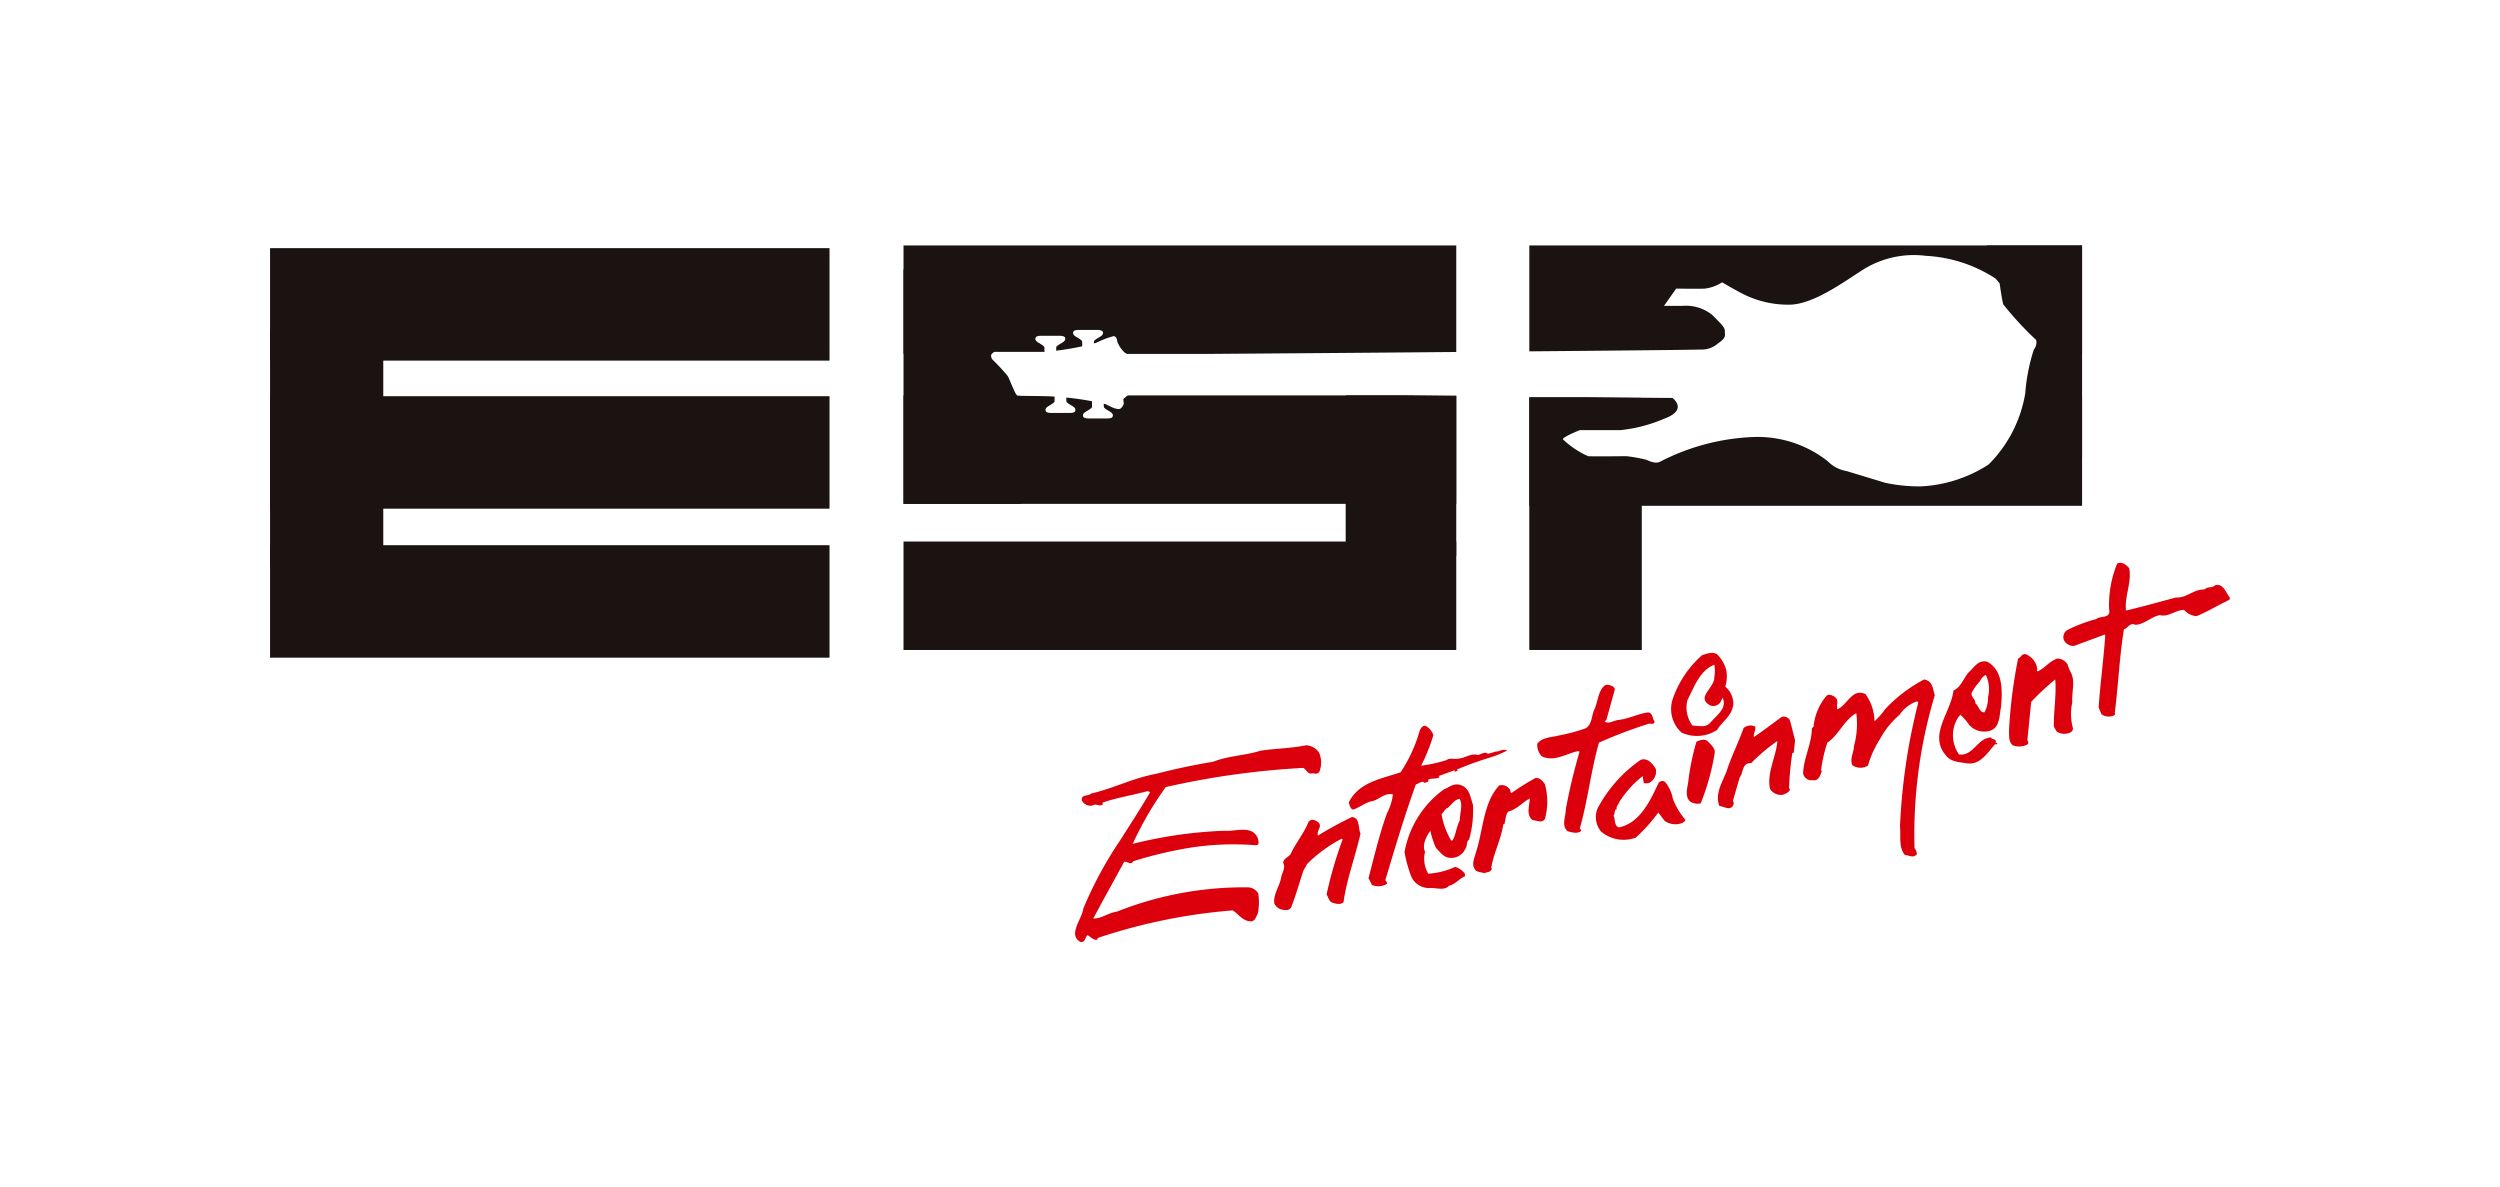 <svg xmlns="http://www.w3.org/2000/svg" width="109.431" height="51.977" viewBox="0 0 109.431 51.977">
  <g id="グループ_200" data-name="グループ 200" transform="translate(-2098.19 -3460.198)">
    <rect id="長方形_98" data-name="長方形 98" width="109.431" height="51.977" transform="translate(2098.19 3460.198)" fill="#fff"/>
    <rect id="長方形_99" data-name="長方形 99" width="24.489" height="4.923" transform="translate(2110.011 3471.06)" fill="#1a1311"/>
    <rect id="長方形_100" data-name="長方形 100" width="24.195" height="4.747" transform="translate(2137.739 3470.942)" fill="#1a1311"/>
    <rect id="長方形_101" data-name="長方形 101" width="24.195" height="4.747" transform="translate(2165.132 3470.942)" fill="#1a1311"/>
    <rect id="長方形_102" data-name="長方形 102" width="4.166" height="9.291" transform="translate(2185.161 3470.943)" fill="#1a1311"/>
    <rect id="長方形_103" data-name="長方形 103" width="24.195" height="4.747" transform="translate(2165.132 3477.591)" fill="#1a1311"/>
    <rect id="長方形_104" data-name="長方形 104" width="4.924" height="11.058" transform="translate(2165.131 3477.591)" fill="#1a1311"/>
    <rect id="長方形_105" data-name="長方形 105" width="24.195" height="4.747" transform="translate(2137.739 3477.506)" fill="#1a1311"/>
    <rect id="長方形_106" data-name="長方形 106" width="5.134" height="10.259" transform="translate(2137.739 3471.994)" fill="#1a1311"/>
    <rect id="長方形_107" data-name="長方形 107" width="4.84" height="7.019" transform="translate(2157.094 3477.507)" fill="#1a1311"/>
    <rect id="長方形_108" data-name="長方形 108" width="24.195" height="4.747" transform="translate(2137.739 3483.902)" fill="#1a1311"/>
    <rect id="長方形_109" data-name="長方形 109" width="4.956" height="10.309" transform="translate(2110.011 3474.678)" fill="#1a1311"/>
    <rect id="長方形_110" data-name="長方形 110" width="24.489" height="4.923" transform="translate(2110.011 3477.541)" fill="#1a1311"/>
    <rect id="長方形_111" data-name="長方形 111" width="24.489" height="4.923" transform="translate(2110.011 3484.063)" fill="#1a1311"/>
    <path id="パス_825" data-name="パス 825" d="M222.554,17.676s.275.138.361.172.24.086.326.034a.45.45,0,0,0,.138-.206l-.018-.206s.306-.292.454-.309l23.579.257s.722.516-.361.911a6.543,6.543,0,0,1-1.924.5H243.34s-.739.292-.739.4a3.968,3.968,0,0,0,1.1.739c.137.017,1.683,0,1.683,0a6.64,6.64,0,0,1,.859.155c.172.068.412.189.618.085a9.687,9.687,0,0,1,4.175-1.082,4.965,4.965,0,0,1,3.161,1.065,1.491,1.491,0,0,0,.825.43l1.7.515a7.3,7.3,0,0,0,1.529.155,5.967,5.967,0,0,0,2.989-.962,5.725,5.725,0,0,0,1.6-3.11,8.177,8.177,0,0,1,.378-1.924.476.476,0,0,0,.1-.412,14.464,14.464,0,0,1-1.443-1.563c-.069-.275-.155-.911-.155-.911s-.12-.155-.189-.223a6.179,6.179,0,0,0-3.042-.988,4.191,4.191,0,0,0-2.7.575c-.824.516-2.233,1.581-3.315,1.564a4.4,4.4,0,0,1-2.079-.516c-.326-.171-.824-.463-.824-.463a1.833,1.833,0,0,1-.739.274c-.344.018-1.271,0-1.271,0l-.533.756h.808a1.833,1.833,0,0,1,1.305.4c.472.473.55.55.55.722s.068.275-.292.515a1.087,1.087,0,0,1-.791.275c-.446.034-24.96.223-24.96.223a.4.4,0,0,1-.258-.12,1.235,1.235,0,0,1-.292-.446c-.017-.1-.035-.241-.172-.241a3.915,3.915,0,0,0-.756.292,11.922,11.922,0,0,1-2.3.395H217.71s-.138.086-.138.155a.271.271,0,0,0,.086.206,8.887,8.887,0,0,1,.636.687c.1.155.332.846.435.864s1.578.018,1.664.052a11.82,11.82,0,0,1,2.161.321" transform="translate(1924 3460.198)" fill="#fff"/>
    <path id="パス_826" data-name="パス 826" d="M220.423,15.513s0-.249,0-.31.176-.149.291-.222.126-.164.084-.221-.184-.061-.184-.061h-.9s-.141,0-.183.061-.031.149.084.221.287.161.291.222.008.31.008.31Z" transform="translate(1924 3460.198)" fill="#fff"/>
    <path id="パス_827" data-name="パス 827" d="M222.075,15.257s0-.249,0-.31.176-.149.291-.222.126-.164.084-.221-.184-.061-.184-.061h-.9s-.141,0-.183.061-.031.149.084.221.287.161.291.222.008.31.008.31Z" transform="translate(1924 3460.198)" fill="#fff"/>
    <path id="パス_828" data-name="パス 828" d="M220.35,17.143s0,.366,0,.427-.176.149-.291.222-.126.164-.084.222.184.061.184.061h.9s.141,0,.183-.061.031-.149-.084-.222-.287-.161-.291-.222-.008-.427-.008-.427Z" transform="translate(1924 3460.198)" fill="#fff"/>
    <path id="パス_829" data-name="パス 829" d="M221.99,17.384s0,.366,0,.427-.176.149-.291.222-.126.164-.084.222.184.061.184.061h.9s.141,0,.183-.061.031-.149-.084-.222-.287-.161-.291-.222-.008-.427-.008-.427Z" transform="translate(1924 3460.198)" fill="#fff"/>
    <path id="パス_830" data-name="パス 830" d="M267.392,24.886c.115.62-.212,1.215-.143,1.839.72-.166,1.449-.374,2.176-.569.5.023.764-.364,1.267-.355.121-.137.354-.055.473-.191.357-.07.47.356.634.556l-.019.085c-.466.223-.93.505-1.438.719a.784.784,0,0,1-.548-.271c-.37-.008-.7.334-1.06.224-.388.077-.686.411-1.076.428-.224-.124-.347.16-.5.2-.2,1.247-.241,2.411-.4,3.653.025.02,0,.06.009.091a.562.562,0,0,1-.588-.027l-.126-.3c.068-1.039.217-2.1.289-3.158l-.023-.035-1.344.5a.471.471,0,0,1-.446-.263.37.37,0,0,1,.14-.429,6.808,6.808,0,0,1,1.281-.486c.168-.155.655,0,.56-.439a4.784,4.784,0,0,1,.352-1.985c.2-.118.417.063.533.207" transform="translate(1924 3460.198)" fill="#dc000c"/>
    <path id="パス_831" data-name="パス 831" d="M264.7,29.11a1.97,1.97,0,0,0,.135.327c.21.389.029.868.064,1.307a2.312,2.312,0,0,0,.021,1.1c.043.143-.1.231-.2.252a.622.622,0,0,1-.5-.069l-.129-.221c-.011-.686.122-1.413.06-2.066a11.558,11.558,0,0,0-1.051.983l-.168,1.685c.061.058.035.112.022.168a.766.766,0,0,1-.664.045c-.175-.143-.15-.39-.163-.6a21.375,21.375,0,0,1,.4-3.192c.132-.06.149-.2.311-.2a.8.8,0,0,1,.526.637c0,.046-.036.1.018.123.3-.127.516-.449.868-.564a.556.556,0,0,1,.457.28" transform="translate(1924 3460.198)" fill="#dc000c"/>
    <path id="パス_832" data-name="パス 832" d="M261.777,30.954c-.071.385-.049.954-.546,1.051a.891.891,0,0,1-.833-.26,2.643,2.643,0,0,0-.4-.461l-.1.126a1.463,1.463,0,0,0,.041,1.613c.618.093.8-.713,1.4-.743.034.112.272.046.2.224l.082.033c-.015.071-.068.044-.1.037-.335.371-.635.913-1.227.84-.342-.061-.7-.052-.919-.339-.793-.9.212-1.883.325-2.852.326-.135.429-.528.668-.8.238-.2.4-.549.8-.46.7.365.679,1.28.609,1.992" transform="translate(1924 3460.198)" fill="#dc000c"/>
    <path id="パス_833" data-name="パス 833" d="M261.211,30.5a1.4,1.4,0,0,1-.152.679c-.228.023-.26-.3-.4-.387.013-.19-.208-.269-.163-.467a2.225,2.225,0,0,1,.366-.512.532.532,0,0,1,.254-.271,1.475,1.475,0,0,1,.1.958" transform="translate(1924 3460.198)" fill="#fff"/>
    <path id="パス_834" data-name="パス 834" d="M258.878,30.44a21.15,21.15,0,0,0-.884,6.693c.064.044.081.167.108.247-.15.2-.312.065-.53.045-.282-.33-.172-.826-.215-1.236a26.494,26.494,0,0,1,.8-5.435c-.037-.1-.13-.014-.176-.01a1.53,1.53,0,0,0-.64.541,3.763,3.763,0,0,0-.862,1.069,4.44,4.44,0,0,0-.526,1.16.624.624,0,0,1-.679-.018c-.13-.281.063-.55.07-.845a3.6,3.6,0,0,0,.1-1.434c-.541.3-.763.958-1.268,1.291a6.261,6.261,0,0,0-.278,1.245l.055-.047c-.051.092-.113.509-.41.443a.37.37,0,0,1-.426-.288c.018-.68.375-1.282.382-1.979l.075-.073a2.455,2.455,0,0,1,.55-1.332c.1-.125.305-.036.392.043.189.146.029.333.105.528.427-.187.657-.952,1.23-.661a2.1,2.1,0,0,1,.39,1.186,3.121,3.121,0,0,0,.458-.521,6.32,6.32,0,0,1,1.717-1.31c.385.071.369.409.468.7" transform="translate(1924 3460.198)" fill="#dc000c"/>
    <path id="パス_835" data-name="パス 835" d="M249.754,29.34a1.593,1.593,0,0,1-.042.719.983.983,0,0,1,.351.76c-.058.522-.46.729-.713,1.133a1.613,1.613,0,0,1-1.555.114,1.393,1.393,0,0,1-.382-1.481,4.513,4.513,0,0,1,1.287-1.911c.22-.055.47-.177.671-.014a1.549,1.549,0,0,1,.383.68" transform="translate(1924 3460.198)" fill="#dc000c"/>
    <path id="パス_836" data-name="パス 836" d="M249.23,29.625c.023.5-.82.886-.19,1.249a.375.375,0,0,0,.491-.2l.06-.135c.222.465-.278.784-.542,1.1-.216.234-.516.122-.77.125a1.313,1.313,0,0,1-.226-1.119c.3-.587.545-1.3,1.179-1.549a1.682,1.682,0,0,1,0,.535" transform="translate(1924 3460.198)" fill="#fff"/>
    <path id="パス_837" data-name="パス 837" d="M252.765,32.418l-.06.536c-.025-.02-.049.018-.063.016a13.547,13.547,0,0,0-.143,1.571l.052-.033c-.027.187-.2.224-.33.283a.569.569,0,0,1-.552-.256c-.155-.7.274-1.424.32-2.1a8.247,8.247,0,0,0-1.154.975c-.391-.043-.33.416-.493.618l-.3,1.03c.073.076.019.183-.008.236-.174.184-.358.009-.577-.01-.216-.493.115-1.044.3-1.491.208-.667.52-1.265.756-1.925a.468.468,0,0,1,.505-.066c.039.157-.08.294-.058.462.366-.245.832-.6,1.222-.886a.333.333,0,0,1,.344.122c.088.272.159.615.241.915" transform="translate(1924 3460.198)" fill="#dc000c"/>
    <path id="パス_838" data-name="パス 838" d="M244.878,30.168l-.373,1.342-.076.072c.165.126.379-.034.578-.064.456-.047.862-.268,1.307-.332.236.008.193.266.3.393-.01.176-.192.062-.292.113a20.761,20.761,0,0,0-2.142.814c-.355,1.258-.485,2.506-.839,3.763.015.062.1.036.049.115-.177.124-.368.051-.567.006-.308-.216-.093-.644-.094-.971a25.556,25.556,0,0,1,.6-2.508l-.036-.038c-.543.1-1.046.494-1.612.235a.7.7,0,0,1-.2-.551c.214-.294.626-.275.958-.365a7.54,7.54,0,0,0,1.169-.318c.26-.165.251-.523.354-.782.18-.346.17-.9.516-1.117.147,0,.349.033.4.193" transform="translate(1924 3460.198)" fill="#dc000c"/>
    <path id="パス_839" data-name="パス 839" d="M249.252,32.925a10.253,10.253,0,0,1-.618,2.238.586.586,0,0,1-.484-.093c-.213-.241-.1-.571-.06-.86a10.339,10.339,0,0,1,.359-1.746c.163-.067.376-.154.517.011.134.134.282.271.286.45" transform="translate(1924 3460.198)" fill="#dc000c"/>
    <path id="パス_840" data-name="パス 840" d="M246.668,33.656a.559.559,0,0,1-.3.616.6.6,0,0,1-.226.009l-.049-.308a4.482,4.482,0,0,0-1.026,1.137c-.022.1-.167.215-.1.319-.127-.028-.072.192-.151.279.088.138.021.434.228.51.9-.171,1.363-1.121,1.736-1.929a.193.193,0,0,1,.32-.032,1.67,1.67,0,0,1,.316.709,3.169,3.169,0,0,0,.551.925c-.039.109-.2.163-.322.18a.843.843,0,0,1-.58-.129l-.288-.376a7.29,7.29,0,0,1-.987,1.1,1.531,1.531,0,0,1-1.515-.264,1,1,0,0,1-.163-1,5.96,5.96,0,0,1,1.9-2.144c.3-.1.525.176.654.4" transform="translate(1924 3460.198)" fill="#dc000c"/>
    <path id="パス_841" data-name="パス 841" d="M236.93,32.181a7.794,7.794,0,0,1-.535,1.336,6.636,6.636,0,0,0,1.108-.243c.145-.116.333-.029.5-.065.3-.008.577-.258.881-.16.158-.039.306-.169.428-.053.108-.02.238-.066.363-.1.162.006.3-.142.484-.041a4.833,4.833,0,0,1-.7.289,14.882,14.882,0,0,0-1.5.541c.008.031.054.026.068.03l-.2.089.058-.061-.039-.023-.679.248.033.053c-.156.1-.316.018-.5.111.025.021,0,.059.013.077-.066.03-.129.046-.178.064-.074-.135-.245.035-.371.066-.5,1.388-.92,2.8-1.335,4.187.033.053.12.131.05.175a.731.731,0,0,1-.631.038l-.156-.3c.266-.994.468-1.9.813-2.849a2.391,2.391,0,0,0,.257-.818c-.4-.088-.625.276-.99.313-.255.077-.507.273-.747.353-.141-.031-.149-.2-.2-.3.427-.914,1.5-1.061,2.272-1.334a6.385,6.385,0,0,0,.84-1.832c.05-.093.124-.224.251-.2a.707.707,0,0,1,.341.4" transform="translate(1924 3460.198)" fill="#dc000c"/>
    <path id="パス_842" data-name="パス 842" d="M241.812,34.325a2.824,2.824,0,0,1,0,1.529c-.132.193-.368.052-.529.046-.308-.218-.14-.64-.13-.95-.285.144-.568.482-.945.576-.12.137-.114.376-.169.557l-.043-.01c-.1.675-.434,1.286-.534,1.931l.028.006c-.023.173-.214.161-.328.209-.153-.049-.377-.04-.431-.2-.142-.226.035-.557.083-.769.3-.945.311-2.13,1-2.868a.418.418,0,0,1,.454.161c.065.044.007.239.134.134a11.064,11.064,0,0,1,1-.623c.211-.013.309.142.415.27" transform="translate(1924 3460.198)" fill="#dc000c"/>
    <path id="パス_843" data-name="パス 843" d="M231.933,32.952a1.1,1.1,0,0,1,.007.833c-.108.154-.273.028-.373.08-.159-.02-.21-.194-.331-.252a35.905,35.905,0,0,0-6.019.839,14.769,14.769,0,0,0-1.445,2.486,19.247,19.247,0,0,1,4.018-.574c.478.047,1.217-.278,1.465.343.017.122.085.286-.1.291a12.216,12.216,0,0,0-3.226.17,17.732,17.732,0,0,0-2.139.532c-.015.071-.11.094-.166.082a.64.64,0,0,0-.224-.065c-.453.835-.924,1.68-1.357,2.489.37.008.666-.253,1.033-.3a15.074,15.074,0,0,1,5.744-1.065.548.548,0,0,1,.445.263,2.459,2.459,0,0,1-.019.887c-.068.1-.1.319-.283.338-.372.005-.552-.317-.813-.479a24.692,24.692,0,0,0-5.909,1.206c0,.119-.124.091-.189.047-.1-.036-.162-.141-.275-.166-.085.115-.107.348-.3.29-.553-.317.07-.98.132-1.456a16.945,16.945,0,0,1,1.618-2.995c.436-.69.886-1.377,1.3-2.088-.091-.124-.221,0-.341,0-.583.152-1.168.244-1.732.445a.267.267,0,0,1-.008.1c-.164.067-.28-.078-.453.032a.432.432,0,0,1-.453-.234c-.028-.274.305-.17.408-.295.985-.226,1.828-.676,2.85-.864.8-.207,1.647-.39,2.493-.527.668-.267,1.394-.268,2.08-.486.662-.1,1.33-.1,2-.238a.734.734,0,0,1,.564.334" transform="translate(1924 3460.198)" fill="#dc000c"/>
    <path id="パス_844" data-name="パス 844" d="M238.663,35.2a4.613,4.613,0,0,1-.168,1.552c-.142.1-.06.27-.162.4a.671.671,0,0,1-.609.4c-.33.015-.481-.241-.676-.433a3.67,3.67,0,0,1-.247-.754c-.17.23-.378.629-.233.914a1.3,1.3,0,0,0,.14.966,3.351,3.351,0,0,0,1.181-.3.847.847,0,0,1,.423.3l0,.119c-.223.07-.419.352-.7.408-.184.226-.554.085-.824.1a.861.861,0,0,1-.814-.479,5.926,5.926,0,0,1-.305-1.093,4.341,4.341,0,0,1,1.726-2.749c.244-.094.4-.266.684-.2.435.113.463.52.581.858" transform="translate(1924 3460.198)" fill="#dc000c"/>
    <path id="パス_845" data-name="パス 845" d="M238.088,35.914c-.151.278-.167.617-.312.867l-.063.015a3.321,3.321,0,0,1-.424-1.164c.1-.066.139-.221.268-.267.182-.152.286-.352.521-.4.161.274.006.639.01.952" transform="translate(1924 3460.198)" fill="#fff"/>
    <path id="パス_846" data-name="パス 846" d="M233.742,36.489c-.221.991-.6,1.974-.743,3-.116.122-.328.075-.466.029-.17-.038-.2-.251-.274-.372a18.045,18.045,0,0,1,.7-2.4l-.036-.037a6.214,6.214,0,0,0-1.509,1.1l-.171.3c-.18.539-.334,1.1-.539,1.617-.089.129-.236.126-.392.091a.484.484,0,0,1-.341-.268c-.062-.386.224-.737.295-1.123.04-.243.214-.427.089-.663.027-.187.215-.234.318-.359.229-.5.588-.909.793-1.429.119-.137.261-.1.4,0,.255.19-.068.371.015.6a15.759,15.759,0,0,1,1.488-.812c.363.036.262.489.373.722" transform="translate(1924 3460.198)" fill="#dc000c"/>
  </g>
</svg>
